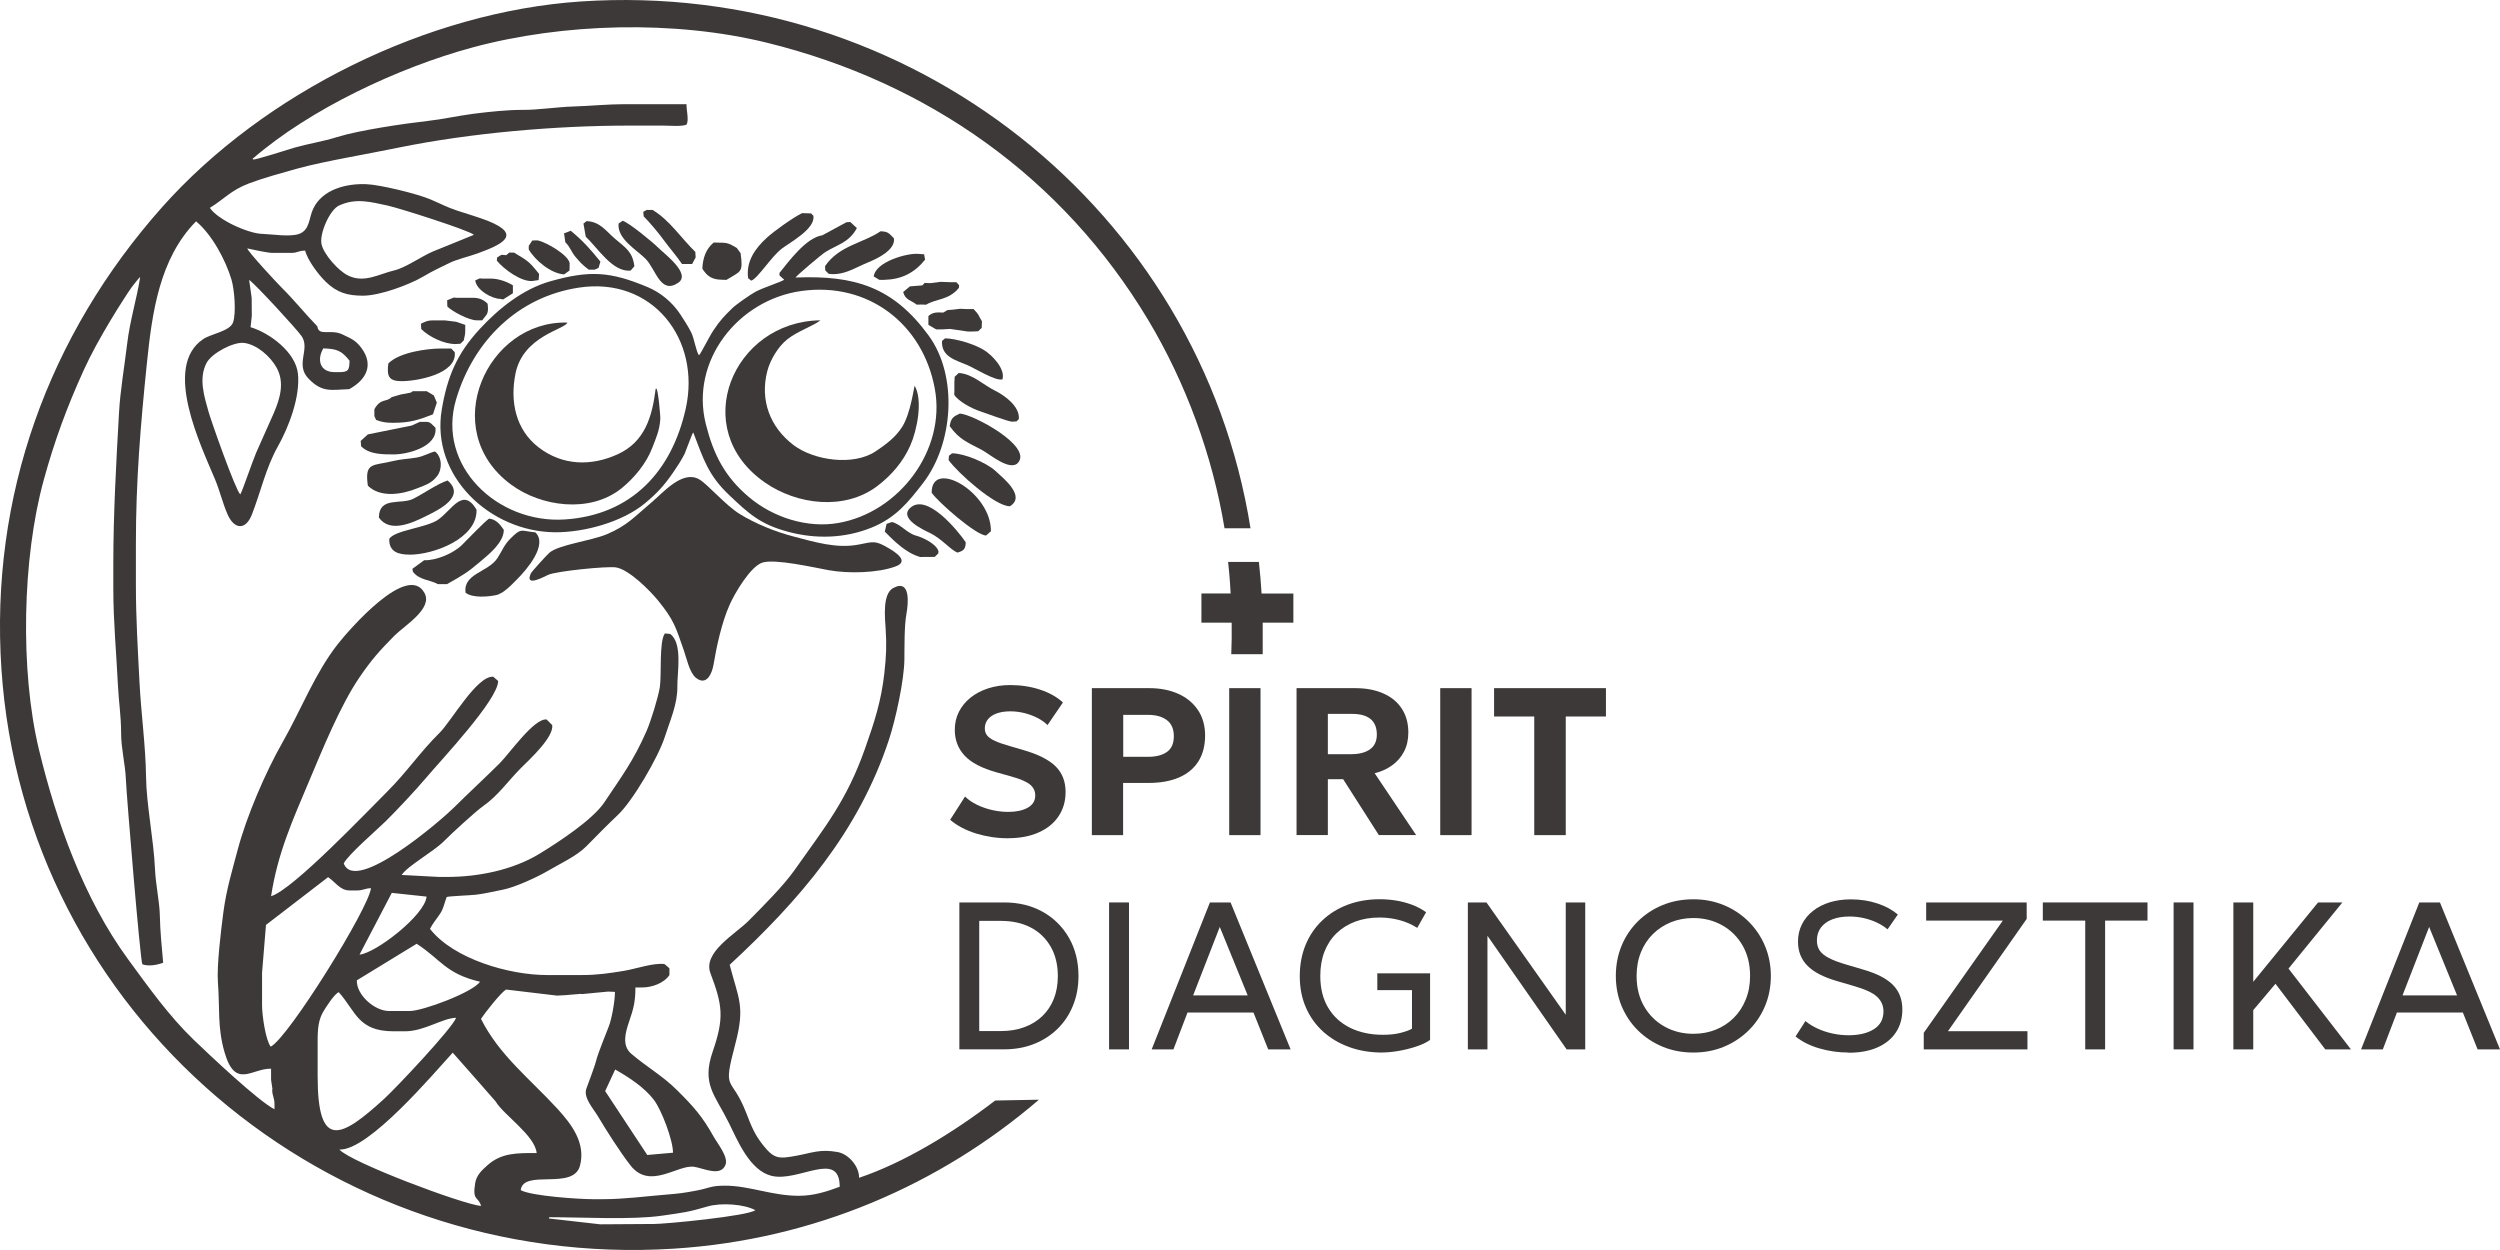 <svg width="120" height="60" viewBox="0 0 120 60" fill="none" xmlns="http://www.w3.org/2000/svg">
<path d="M62.079 28.489H60.556C60.525 27.981 60.483 27.477 60.427 26.974H58.949C58.968 27.151 58.985 27.327 59.002 27.503C59.03 27.827 59.056 28.157 59.07 28.486H57.668V29.887H59.12C59.129 30.387 59.12 30.893 59.101 31.402H60.61V30.261C60.61 30.138 60.61 30.013 60.61 29.887H62.082V28.486L62.079 28.489Z" fill="#3D3939"/>
<path d="M36.604 27.002C37.215 26.815 39.07 27.24 39.777 27.369C40.697 27.536 42.133 27.514 43.009 27.181C43.684 26.924 42.91 26.463 42.64 26.304C42.015 25.935 41.919 25.999 41.232 26.136C40.165 26.348 39.107 26.016 38.082 25.75C37.226 25.527 36.266 25.141 35.514 24.677C34.805 24.241 33.958 23.226 33.547 23C32.741 22.556 31.812 23.665 31.258 24.129C30.472 24.783 30.129 25.219 29.132 25.641C28.375 25.963 26.835 26.139 26.376 26.527C26.261 26.625 25.523 27.43 25.481 27.525C25.157 28.227 26.162 27.656 26.32 27.589C26.731 27.413 29.093 27.173 29.555 27.234C30.18 27.321 31.196 28.344 31.596 28.836C32.364 29.783 32.437 30.113 32.829 31.234C32.958 31.603 33.099 32.288 33.4 32.531C33.918 32.953 34.183 32.313 34.25 31.899C34.4 30.999 34.647 29.876 35.016 29.043C35.255 28.498 36.018 27.181 36.607 27" fill="#3D3939"/>
<path d="M38.456 13.969C41.671 13.514 44.312 15.554 44.875 18.682C45.402 21.597 43.175 24.585 40.247 25.102C38.743 25.367 37.105 24.834 35.954 23.864C34.78 22.877 34.242 21.801 33.879 20.353C33.121 17.334 35.41 14.4 38.456 13.969ZM27.778 13.807C31.32 13.265 33.656 16.286 32.916 19.612C32.246 22.617 30.323 24.724 27.108 24.934C23.885 25.144 20.94 22.366 21.894 19.163C22.722 16.387 24.833 14.257 27.778 13.807ZM38.183 13.321C38.273 13.195 39.439 12.209 39.619 12.097C40.21 11.731 40.745 11.652 41.131 10.948L40.813 10.655L40.627 10.668L39.47 11.295C38.698 11.406 37.874 12.53 37.415 13.1V13.22L37.643 13.427C37.485 13.539 36.618 13.81 36.258 14.008C36.007 14.146 35.32 14.623 35.146 14.797C34.723 15.216 34.583 15.356 34.248 15.853C34.025 16.186 33.682 16.904 33.552 17.055C33.417 16.89 33.324 16.253 33.181 15.962C33.054 15.702 32.815 15.328 32.651 15.082C32.271 14.509 31.714 14.042 31.078 13.777C29.281 13.027 28.307 12.972 26.43 13.497C25.104 13.869 23.944 14.802 23.026 15.794C21.928 16.982 21.466 18.098 21.204 19.663C20.67 22.86 23.53 25.521 26.63 25.549C28.034 25.56 29.87 25.063 30.959 24.157C31.553 23.665 31.9 23.282 32.33 22.651C32.533 22.352 32.702 22.1 32.865 21.776C32.913 21.678 33.237 20.77 33.268 20.77H33.282C33.755 22.002 33.983 22.796 34.982 23.746C35.945 24.663 36.491 25.166 37.823 25.524C39.154 25.884 40.551 25.845 41.835 25.325C42.989 24.859 43.589 24.118 44.309 23.184C45.754 21.309 46.001 18.067 44.58 16.113C42.871 13.765 41.013 13.209 38.186 13.321" fill="#3D3939"/>
<path d="M43.904 18.511C43.873 18.556 43.715 19.825 43.316 20.471C43 20.982 42.516 21.343 42.018 21.672C40.959 22.371 39.07 22.108 38.088 21.362C36.956 20.501 36.472 19.204 36.829 17.818C36.967 17.279 37.35 16.636 37.792 16.286C38.304 15.881 39.073 15.632 39.38 15.375C35.177 15.426 33.012 20.588 36.714 23.159C38.259 24.233 40.542 24.518 42.111 23.33C42.789 22.816 43.349 22.164 43.693 21.387C44.031 20.624 44.304 19.196 43.901 18.511" fill="#3D3939"/>
<path d="M31.472 18.662C31.305 19.987 30.965 21.214 29.633 21.812C28.364 22.385 27.007 22.349 25.872 21.488C24.74 20.627 24.476 19.26 24.743 17.933C25.109 16.116 27.128 15.814 27.235 15.484C23.361 15.37 20.993 20.644 24.526 23.257C25.979 24.333 28.321 24.641 29.814 23.453C30.444 22.95 31.03 22.237 31.314 21.482C31.503 20.988 31.652 20.677 31.694 20.13C31.708 19.959 31.581 18.64 31.503 18.657L31.472 18.662Z" fill="#3D3939"/>
<path d="M22.345 28.447C22.666 28.713 23.417 28.646 23.8 28.568C24.177 28.492 24.558 28.064 24.825 27.799C25.284 27.343 26.314 26.142 25.698 25.555C24.969 25.482 25.039 25.32 24.498 25.854C24.203 26.144 24.085 26.474 23.871 26.798C23.42 27.475 22.229 27.525 22.345 28.447Z" fill="#3D3939"/>
<path d="M21.463 28.034C22.17 27.637 22.424 27.494 23.051 26.96C23.491 26.586 24.18 26.038 24.183 25.434C24.011 25.177 23.809 24.923 23.474 24.895C23.257 25.038 22.424 25.91 22.179 26.153C21.765 26.564 20.926 26.913 20.36 26.891L19.797 27.301L19.819 27.441C20.115 27.846 20.642 27.827 21.016 28.037H21.461L21.463 28.034Z" fill="#3D3939"/>
<path d="M19.662 26.625C20.813 26.625 22.913 25.851 22.874 24.465C22.215 23.352 21.689 24.49 21.024 24.948C20.464 25.334 18.941 25.451 18.685 25.865C18.662 26.499 19.138 26.622 19.662 26.622" fill="#3D3939"/>
<path d="M17.657 23.313C18.265 23.914 19.318 23.73 20.042 23.433C20.416 23.279 20.706 23.21 20.982 22.852C21.244 22.514 21.216 21.921 20.878 21.67C20.588 21.739 20.357 21.901 19.98 21.966C19.622 22.027 19.239 22.038 18.887 22.125C17.911 22.374 17.491 22.15 17.657 23.313Z" fill="#3D3939"/>
<path d="M45.587 20.456C46.049 21.105 46.457 21.239 47.119 21.591C47.516 21.804 48.496 22.656 48.876 22.201C49.54 21.401 46.711 19.892 46.075 19.85C45.748 19.998 45.647 20.068 45.585 20.454" fill="#3D3939"/>
<path d="M44.72 23.651C45.01 24.084 46.857 25.706 47.333 25.703L47.564 25.499C47.586 23.623 44.709 21.988 44.72 23.648" fill="#3D3939"/>
<path d="M18.186 24.842C18.719 25.608 19.805 25.096 20.495 24.75C21.052 24.473 22.378 23.836 21.486 23.064C21.01 23.215 20.366 23.671 19.842 23.939C19.251 24.241 18.198 23.813 18.186 24.842Z" fill="#3D3939"/>
<path d="M19.749 20.429L17.657 20.851L17.314 21.164L17.334 21.421C17.716 21.812 18.358 21.812 18.899 21.812C19.583 21.812 21.016 21.435 20.901 20.529C20.566 20.188 20.625 20.258 20.152 20.25L19.749 20.431V20.429Z" fill="#3D3939"/>
<path d="M45.824 18.092L45.81 18.349V18.729L45.804 18.95C46.004 19.271 46.666 19.618 47.029 19.735C47.294 19.822 48.42 20.247 48.589 20.241L48.794 20.227L48.904 20.118C48.963 19.52 48.242 18.986 47.749 18.746C47.209 18.48 46.666 17.935 46.018 17.905L45.821 18.089L45.824 18.092Z" fill="#3D3939"/>
<path d="M18.64 17.444C18.561 18.056 18.654 18.296 19.279 18.296C20.019 18.296 21.953 17.949 21.827 16.904L21.661 16.731H21.238L21.185 16.728C20.487 16.728 19.161 16.913 18.64 17.446" fill="#3D3939"/>
<path d="M45.551 21.871L45.534 22.083C45.953 22.684 47.775 24.311 48.476 24.3C49.258 23.822 48.163 22.958 47.786 22.609C47.344 22.203 46.28 21.759 45.7 21.759L45.551 21.874V21.871Z" fill="#3D3939"/>
<path d="M19.721 18.844L19.248 18.933L18.8 19.062C18.536 19.327 18.279 19.093 17.97 19.643V19.973L18.054 20.157C18.327 20.264 18.544 20.294 18.843 20.294H18.896C19.684 20.294 20.092 20.155 20.782 19.889L20.968 19.325L20.824 18.981L20.481 18.777H20.149H19.817L19.718 18.844H19.721Z" fill="#3D3939"/>
<path d="M35.911 13.354L36.058 13.472C36.384 13.36 37.018 12.315 37.541 11.923C37.964 11.608 39.146 10.976 39.042 10.355L38.929 10.244L38.501 10.23C38.074 10.437 37.167 11.082 36.807 11.412C36.243 11.926 35.799 12.555 35.911 13.354Z" fill="#3D3939"/>
<path d="M39.602 12.776L39.614 12.983L39.78 13.145C40.5 13.234 41.021 12.86 41.655 12.6C42.114 12.413 42.983 12.002 42.91 11.443C42.668 11.197 42.637 11.113 42.263 11.102C41.458 11.661 40.267 11.784 39.602 12.776Z" fill="#3D3939"/>
<path d="M29.692 10.73C29.619 11.46 30.52 11.963 30.979 12.415C31.483 12.91 31.691 14.159 32.556 13.572C33.183 13.145 31.905 12.197 31.607 11.901C31.334 11.627 30.213 10.705 29.89 10.596L29.692 10.73Z" fill="#3D3939"/>
<path d="M46.356 26.03C45.976 25.471 44.47 23.615 43.673 24.395C43.163 24.892 44.312 25.429 44.63 25.58C45.199 25.851 45.644 26.413 45.965 26.524C46.266 26.432 46.345 26.351 46.356 26.027" fill="#3D3939"/>
<path d="M45.219 16.359C45.16 17.133 45.911 17.298 46.426 17.522C46.792 17.678 47.795 18.307 48.118 18.209C48.267 17.709 47.626 17.041 47.215 16.792C46.756 16.513 45.908 16.256 45.368 16.239L45.216 16.362L45.219 16.359Z" fill="#3D3939"/>
<path d="M33.71 12.893C33.946 13.268 34.18 13.419 34.642 13.427L34.867 13.435C35.56 13.002 35.681 13.114 35.548 12.15L35.365 11.901C35.016 11.705 34.977 11.649 34.535 11.647L34.259 11.641C33.885 11.943 33.733 12.393 33.713 12.896" fill="#3D3939"/>
<path d="M28.006 10.733L28.116 11.362C28.679 11.884 29.411 13.089 30.273 12.986L30.45 12.781C30.368 12.094 30.033 11.893 29.532 11.471C29.079 11.088 28.803 10.635 28.153 10.615L28.003 10.736L28.006 10.733Z" fill="#3D3939"/>
<path d="M30.875 10.168L30.897 10.386C31.168 10.655 31.621 11.194 31.843 11.501C32.128 11.893 32.482 12.295 32.736 12.672H33.223L33.392 12.354L33.375 12.091C32.688 11.423 32.159 10.582 31.323 10.076H31.041L30.872 10.171L30.875 10.168Z" fill="#3D3939"/>
<path d="M45.7 14.867L45.48 14.883L45.275 15.004C44.979 14.989 44.779 14.976 44.563 15.171V15.593L44.937 15.811H45.216L45.602 15.789L46.471 15.915H46.635L46.95 15.901L47.122 15.739L47.133 15.42C46.93 15.098 47.043 15.163 46.733 14.836H46.418L46.089 14.822L45.706 14.867H45.7Z" fill="#3D3939"/>
<path d="M44.284 26.734H44.664L44.87 26.729L45.038 26.564L45.047 26.463C44.951 26.111 44.304 25.798 43.957 25.706C43.544 25.596 43.228 25.155 42.814 25.057L42.555 25.146L42.471 25.521C42.95 26.005 43.51 26.555 44.174 26.737H44.284V26.734Z" fill="#3D3939"/>
<path d="M44.72 13.581L44.667 13.592L44.382 13.581L44.273 13.698L43.676 13.746L43.352 14.017C43.453 14.403 43.721 14.403 44.002 14.623L44.228 14.618L44.453 14.626C44.923 14.333 45.539 14.419 46.029 13.816L46.038 13.693L45.906 13.544H45.59L45.154 13.528L44.717 13.586L44.72 13.581Z" fill="#3D3939"/>
<path d="M41.939 13.271L42.209 13.433H42.434C43.271 13.413 43.887 13.106 44.405 12.463L44.357 12.206L44.067 12.186C43.547 12.141 42.021 12.563 41.939 13.271Z" fill="#3D3939"/>
<path d="M20.205 15.537L20.219 15.794C20.591 16.169 21.314 16.513 21.841 16.513H21.894L22.1 16.499L22.263 16.337C22.285 16.18 22.331 16.085 22.331 15.918V15.593L21.894 15.445L21.351 15.378H20.751C20.54 15.378 20.399 15.442 20.205 15.54" fill="#3D3939"/>
<path d="M25.38 11.803V11.974C25.684 12.496 26.438 13.131 27.077 13.17L27.336 12.986L27.342 12.781V12.619C27.243 12.214 26.244 11.641 25.816 11.538L25.551 11.543L25.377 11.806L25.38 11.803Z" fill="#3D3939"/>
<path d="M21.464 14.414L21.472 14.713C21.717 14.959 22.519 15.375 22.874 15.375H23.147C23.302 15.143 23.434 15.118 23.423 14.78L23.406 14.579C23.212 14.383 22.998 14.294 22.711 14.294H21.894L21.782 14.282L21.464 14.414Z" fill="#3D3939"/>
<path d="M24.301 12.248L24.068 12.231L23.862 12.357L23.848 12.513C24.192 12.932 25.017 13.528 25.546 13.489L25.853 13.444L25.878 13.15C25.357 12.502 25.34 12.536 24.679 12.127L24.448 12.122L24.301 12.248Z" fill="#3D3939"/>
<path d="M27.074 11.202L27.136 11.63C27.373 11.854 27.412 12.085 27.626 12.334C27.899 12.65 27.927 12.684 28.259 12.944H28.544L28.732 12.854L28.82 12.558C28.341 11.968 27.998 11.574 27.395 11.076L27.074 11.202Z" fill="#3D3939"/>
<path d="M22.812 13.461C22.86 13.916 23.606 14.347 24.02 14.347L24.147 14.375L24.619 14.076V13.698C24.341 13.517 23.913 13.374 23.584 13.374H23.147L23.032 13.36L22.809 13.461H22.812Z" fill="#3D3939"/>
<path d="M47.769 52.825C45.717 54.396 43.38 55.813 41.235 56.534C41.249 55.998 40.737 55.388 40.196 55.296C39.343 55.148 39.008 55.333 38.211 55.478C37.372 55.632 37.153 55.632 36.618 54.955C36.224 54.458 36.063 54.05 35.835 53.46C35.092 51.523 34.656 52.532 35.298 50.097C35.776 48.281 35.447 47.951 35.025 46.31C38.383 43.199 41.212 39.924 42.668 35.51C42.989 34.535 43.4 32.66 43.411 31.651C43.419 30.985 43.4 30.06 43.515 29.426C43.586 29.032 43.738 27.757 42.871 28.227C42.35 28.509 42.479 29.666 42.51 30.166C42.564 30.985 42.538 31.508 42.448 32.319C42.296 33.674 41.967 34.669 41.519 35.938C40.635 38.437 39.613 39.675 38.133 41.771C37.598 42.531 36.612 43.51 35.939 44.192C35.306 44.832 33.721 45.709 34.101 46.713C34.684 48.253 34.768 48.856 34.211 50.472C33.67 52.04 34.309 52.535 34.974 53.876C35.399 54.731 35.976 56.174 37.026 56.439C38.318 56.766 40.303 55.17 40.306 56.965C39.664 57.205 39.042 57.398 38.344 57.398C37.054 57.398 35.973 56.912 34.802 56.912C34.084 56.912 34.05 57.035 33.408 57.152C32.775 57.269 32.617 57.289 31.967 57.342C30.971 57.423 29.974 57.56 28.972 57.56H28.425C27.781 57.56 25.495 57.409 24.994 57.127C25.12 56.093 27.522 57.16 27.84 55.95C28.122 54.874 27.449 53.977 26.753 53.217C25.47 51.816 23.947 50.637 23.088 48.904C23.274 48.619 24.011 47.68 24.287 47.498L26.736 47.789L27.119 47.769L27.879 47.705L27.936 47.716L29.189 47.596L29.518 47.61C29.518 48.021 29.369 48.921 29.208 49.304C29.127 49.496 28.693 50.617 28.659 50.76C28.569 51.137 28.29 51.855 28.147 52.25C27.989 52.683 28.476 53.206 28.693 53.569C29.113 54.276 29.774 55.316 30.272 55.95C31.201 57.127 32.525 55.889 33.318 56.006C33.755 56.07 34.599 56.504 34.825 55.908C34.968 55.525 34.442 54.897 34.248 54.547C33.715 53.588 33.276 53.099 32.502 52.331C31.79 51.623 31.044 51.218 30.295 50.575C29.836 50.181 30.027 49.536 30.196 49.041C30.41 48.418 30.5 48.074 30.5 47.398H30.827C31.291 47.398 31.871 47.196 32.133 46.802V46.478L31.899 46.277C31.404 46.199 30.512 46.506 29.965 46.598C29.25 46.715 28.676 46.802 27.939 46.802H26.249C24.465 46.802 21.782 46.045 20.639 44.586C20.776 44.315 20.954 44.116 21.117 43.87C21.309 43.582 21.323 43.35 21.441 43.057C21.551 43.012 22.573 42.979 22.854 42.945C23.26 42.898 23.73 42.783 24.138 42.705C24.698 42.599 25.782 42.107 26.286 41.807C26.857 41.472 27.685 41.089 28.144 40.622C28.578 40.184 29.203 39.541 29.642 39.133C30.371 38.453 31.604 36.332 31.908 35.379C32.159 34.591 32.527 33.797 32.513 32.95C32.502 32.302 32.781 30.873 32.167 30.429L31.916 30.404C31.629 30.781 31.764 32.377 31.672 32.978C31.593 33.484 31.238 34.624 31.03 35.1C30.396 36.539 29.853 37.243 29.011 38.509C28.445 39.359 26.77 40.446 25.895 40.98C24.608 41.766 22.941 42.093 21.458 42.093H21.078L19.279 41.998C19.577 41.553 20.799 40.888 21.309 40.377C21.663 40.019 22.823 38.951 23.2 38.685C23.916 38.185 24.405 37.464 25.011 36.86C25.43 36.444 26.584 35.387 26.508 34.806L26.238 34.535C25.638 34.462 24.473 36.151 23.977 36.645C23.248 37.369 22.497 38.059 21.77 38.781C21.174 39.373 17.044 42.937 16.5 41.444C16.7 41.031 18.116 39.812 18.53 39.404C19.084 38.853 19.963 37.917 20.464 37.322C21.162 36.494 23.924 33.571 23.91 32.685L23.676 32.483C22.891 32.422 21.663 34.624 21.089 35.186C20.191 36.067 19.515 37.076 18.583 38.001C17.615 38.962 14.056 42.71 13.012 43.018C13.33 40.944 14.045 39.373 14.842 37.481C15.487 35.955 16.331 33.87 17.252 32.517C17.832 31.667 18.217 31.237 18.935 30.51C19.411 30.032 20.776 29.222 20.382 28.475C19.58 26.955 16.737 30.256 16.224 30.904C15.126 32.293 14.442 34.091 13.567 35.622C12.747 37.056 11.83 39.194 11.41 40.785C11.134 41.827 10.867 42.696 10.723 43.781C10.611 44.636 10.397 46.363 10.461 47.174C10.557 48.398 10.425 49.306 10.785 50.533C11.298 52.291 12.097 51.274 13.012 51.297V51.839L13.077 52.269L13.066 52.325C13.066 52.582 13.175 52.716 13.175 52.974V53.245C12.39 52.848 10.034 50.617 9.293 49.905C8.094 48.748 7.128 47.381 6.148 46.045C4.02 43.138 2.7 39.426 1.866 35.966C0.96 32.187 1.067 26.801 2.097 23.05C2.615 21.164 3.209 19.545 4.02 17.765C4.392 16.949 4.814 16.205 5.27 15.437C5.49 15.068 5.723 14.693 5.957 14.333C6.075 14.151 6.199 13.953 6.326 13.779C6.354 13.738 6.706 13.293 6.717 13.304L6.726 13.318C6.559 14.366 6.239 15.378 6.106 16.482C5.977 17.567 5.771 18.741 5.712 19.822C5.577 22.215 5.439 24.672 5.439 27.067V28.257C5.439 29.831 5.585 31.337 5.661 32.903C5.701 33.71 5.813 34.359 5.813 35.186C5.813 35.93 6.016 36.712 6.041 37.391C6.075 38.216 6.737 46.157 6.833 46.285C7.125 46.397 7.542 46.319 7.832 46.212C7.762 45.444 7.688 44.709 7.672 43.937C7.657 43.272 7.474 42.473 7.441 41.732C7.379 40.309 7.027 38.627 7.01 37.291C6.993 35.832 6.771 34.227 6.695 32.738C6.616 31.178 6.523 29.666 6.523 28.095V26.094C6.523 23.081 6.745 20.409 7.052 17.424C7.3 15.026 7.646 12.418 9.411 10.624C10.174 11.258 10.83 12.48 11.112 13.424C11.252 13.897 11.343 15.012 11.188 15.47C11.044 15.898 10.138 16.021 9.76 16.273C7.781 17.592 9.662 21.421 10.326 23.02C10.549 23.553 10.698 24.185 10.926 24.697C11.247 25.423 11.796 25.457 12.091 24.697C12.508 23.632 12.764 22.447 13.333 21.438C13.873 20.479 14.417 19.034 14.301 17.936C14.192 16.907 12.95 15.982 12.027 15.705L12.086 15.166L12.08 14.299L11.959 13.436C12.241 13.62 14.262 15.817 14.479 16.138C14.904 16.764 14.147 17.5 14.817 18.184C15.484 18.866 15.915 18.707 16.765 18.679C17.567 18.237 17.961 17.533 17.348 16.703C17.06 16.317 16.832 16.245 16.427 16.049C15.87 15.781 15.295 16.161 15.233 15.666C14.665 15.082 14.104 14.383 13.516 13.802C13.285 13.573 11.917 12.1 11.869 11.924C12.097 11.977 12.86 12.139 13.068 12.139H13.995C14.279 12.139 14.321 12.03 14.648 12.03C14.76 12.491 15.298 13.201 15.642 13.531C16.176 14.05 16.686 14.193 17.426 14.193C18.22 14.193 19.628 13.679 20.315 13.274C20.768 13.005 21.106 12.851 21.568 12.625C21.948 12.438 22.519 12.312 22.947 12.155C24.025 11.756 25.14 11.281 23.398 10.593C23.065 10.462 22.345 10.238 21.97 10.118C21.461 9.953 21.137 9.771 20.667 9.573C20.042 9.305 18.262 8.869 17.593 8.841C16.635 8.799 15.467 9.084 15.028 10.031C14.822 10.473 14.876 11.06 14.332 11.236C13.893 11.379 13.049 11.242 12.576 11.225C11.903 11.205 10.453 10.548 10.073 9.978C10.78 9.542 11.078 9.137 11.942 8.807C12.64 8.542 13.496 8.31 14.231 8.103C14.943 7.904 15.943 7.703 16.683 7.561C17.508 7.401 18.369 7.242 19.189 7.074C22.604 6.381 26.686 6.029 30.174 6.029H31.863C32.142 6.029 32.741 6.085 32.958 5.979C33.076 5.741 32.944 5.299 32.953 5H30.011C29.169 5 28.341 5.087 27.511 5.112C26.739 5.137 25.793 5.28 25.115 5.274C24.38 5.269 23.479 5.366 22.741 5.459C22.001 5.554 21.241 5.727 20.532 5.805C19.411 5.931 17.224 6.252 16.188 6.577C15.481 6.798 14.842 6.887 14.141 7.085C13.938 7.144 12.204 7.703 12.151 7.653L12.122 7.625C14.873 5.235 19.138 3.239 22.651 2.286C27.035 1.096 32.387 0.962 36.806 2.049C44.548 3.952 51.015 8.522 55.111 15.356C56.913 18.363 58.2 21.857 58.777 25.356H60.024C57.589 10.073 43.693 -0.981 27.888 0.07C20.529 0.559 12.683 4.447 7.798 9.925C2.303 16.094 -0.484 23.855 0.068 32.112C1.177 48.703 15.732 60.989 32.344 59.936C39.064 59.511 45.117 56.867 49.869 52.786L47.769 52.825ZM31.407 52.823C31.75 53.284 32.299 54.701 32.305 55.33L31.069 55.439L29.048 52.373L29.529 51.336C30.177 51.705 30.937 52.191 31.41 52.823H31.407ZM15.515 16.723C16.168 16.745 16.39 16.823 16.779 17.315C16.762 17.74 16.751 17.863 16.283 17.863H16.067C15.343 17.863 15.205 17.259 15.518 16.723H15.515ZM16.286 9.861C17.083 9.492 17.801 9.696 18.612 9.869C19.135 9.981 22.536 11.06 22.747 11.272C22.741 11.281 21.013 11.974 20.793 12.066C20.267 12.284 19.467 12.851 18.933 12.977C18.189 13.15 17.485 13.609 16.703 13.223C16.247 13 15.546 12.223 15.433 11.72C15.326 11.236 15.813 10.076 16.281 9.861H16.286ZM11.697 16.457C12.334 16.532 12.981 17.111 13.28 17.653C13.665 18.355 13.451 19.109 13.142 19.828C12.866 20.468 12.564 21.105 12.291 21.742C12.125 22.128 11.638 23.562 11.534 23.732C11.312 23.545 10.149 20.255 10.011 19.766C9.803 19.028 9.527 18.17 9.91 17.43C10.16 16.943 11.227 16.401 11.7 16.46L11.697 16.457ZM23.04 47.124C22.708 47.624 20.303 48.529 19.662 48.529H18.682C17.97 48.529 17.103 47.747 17.128 47.056L20 45.301C21.188 46.073 21.379 46.73 23.04 47.124ZM20.475 43.037C20.399 43.929 18.02 45.762 17.257 45.821L18.806 42.858L20.478 43.037H20.475ZM12.998 50.243C12.753 49.949 12.579 48.742 12.579 48.258V46.69L12.767 44.396L15.748 42.104C16.069 42.308 16.317 42.741 16.773 42.741H17.153C17.41 42.741 17.545 42.638 17.806 42.632C17.713 43.58 13.854 49.796 12.995 50.24L12.998 50.243ZM15.247 51.665V50.206C15.247 49.667 15.225 49.086 15.489 48.608C15.613 48.387 16.067 47.677 16.264 47.627C17.088 48.56 17.187 49.502 18.896 49.502H19.442C20.366 49.502 21.244 48.865 21.894 48.854C21.7 49.371 19.014 52.219 18.448 52.736C16.373 54.634 15.247 55.224 15.247 51.665ZM22.809 56.794C22.66 57.669 22.967 57.417 23.091 57.887C22.178 57.8 16.838 55.794 16.292 55.179C17.694 55.232 20.793 51.551 21.731 50.528C21.736 50.533 23.769 52.834 23.789 52.867C24.16 53.507 25.683 54.502 25.759 55.346C24.839 55.346 24.082 55.324 23.403 55.928C23.116 56.182 22.874 56.406 22.806 56.797L22.809 56.794ZM31.32 58.751L28.811 58.767L26.354 58.488L26.362 58.426C27.93 58.426 30.331 58.563 31.787 58.351C32.764 58.209 33 58.194 33.958 57.912C34.625 57.714 35.742 57.806 36.255 58.088C35.92 58.365 31.973 58.754 31.317 58.754L31.32 58.751Z" fill="#3D3939"/>
<path d="M8.301 48.772C8.301 48.772 8.285 48.739 8.277 48.747C8.269 48.755 8.301 48.772 8.301 48.772Z" fill="#3D3939"/>
<path d="M48.389 40.237C47.865 40.237 47.355 40.161 46.86 40.01C46.367 39.859 45.948 39.639 45.607 39.351L46.322 38.233C46.477 38.386 46.669 38.52 46.899 38.63C47.127 38.741 47.372 38.825 47.631 38.884C47.89 38.943 48.144 38.971 48.394 38.971C48.78 38.971 49.093 38.904 49.332 38.769C49.571 38.635 49.692 38.44 49.692 38.18C49.692 37.973 49.608 37.797 49.439 37.657C49.27 37.517 48.955 37.383 48.496 37.257L47.845 37.075C47.13 36.877 46.618 36.609 46.303 36.271C45.987 35.932 45.83 35.519 45.83 35.035C45.83 34.719 45.894 34.431 46.027 34.169C46.159 33.906 46.345 33.68 46.581 33.49C46.821 33.297 47.102 33.149 47.429 33.042C47.755 32.936 48.11 32.883 48.493 32.883C49.011 32.883 49.492 32.959 49.937 33.107C50.382 33.255 50.742 33.462 51.021 33.719L50.281 34.803C50.145 34.669 49.982 34.554 49.791 34.457C49.599 34.359 49.391 34.283 49.169 34.227C48.946 34.172 48.721 34.144 48.493 34.144C48.248 34.144 48.034 34.177 47.851 34.241C47.665 34.306 47.524 34.401 47.423 34.524C47.322 34.647 47.271 34.792 47.271 34.965C47.271 35.097 47.308 35.209 47.381 35.301C47.454 35.393 47.578 35.48 47.752 35.561C47.927 35.642 48.166 35.726 48.47 35.812L49.14 36.008C49.844 36.212 50.354 36.472 50.672 36.788C50.99 37.103 51.148 37.514 51.148 38.017C51.148 38.453 51.038 38.839 50.815 39.175C50.593 39.51 50.275 39.77 49.861 39.954C49.447 40.142 48.955 40.234 48.386 40.234L48.389 40.237Z" fill="#3D3939"/>
<path d="M52.409 40.086V33.031H55.165C55.686 33.031 56.148 33.121 56.55 33.3C56.953 33.478 57.268 33.738 57.499 34.079C57.73 34.42 57.845 34.828 57.845 35.306C57.845 35.784 57.738 36.206 57.524 36.544C57.31 36.883 57.003 37.14 56.598 37.316C56.193 37.492 55.703 37.581 55.128 37.581H53.909V40.086H52.406H52.409ZM53.912 36.327H55.106C55.494 36.327 55.798 36.248 56.018 36.089C56.238 35.93 56.344 35.681 56.344 35.337C56.344 34.993 56.232 34.733 56.01 34.566C55.787 34.398 55.489 34.314 55.117 34.314H53.915V36.324L53.912 36.327Z" fill="#3D3939"/>
<path d="M59.002 40.086V33.031H60.505V40.086H59.002Z" fill="#3D3939"/>
<path d="M62.234 40.086V33.031H65.052C65.567 33.031 66.015 33.115 66.4 33.285C66.786 33.456 67.082 33.699 67.287 34.018C67.496 34.336 67.6 34.719 67.6 35.161C67.6 35.51 67.529 35.818 67.391 36.081C67.254 36.343 67.062 36.564 66.82 36.737C66.578 36.911 66.299 37.039 65.984 37.115L67.974 40.083H66.184L64.472 37.403H63.737V40.083H62.234V40.086ZM63.737 36.201H64.855C65.241 36.201 65.542 36.122 65.761 35.966C65.981 35.809 66.088 35.572 66.088 35.253C66.088 34.935 65.987 34.677 65.787 34.513C65.584 34.348 65.291 34.267 64.906 34.267H63.737V36.201Z" fill="#3D3939"/>
<path d="M69.131 40.086V33.031H70.635V40.086H69.131Z" fill="#3D3939"/>
<path d="M73.644 40.086V34.392H71.716V33.031H77.085V34.392H75.156V40.086H73.644Z" fill="#3D3939"/>
<path d="M46.049 50.371V43.317H48.2C48.898 43.317 49.515 43.468 50.05 43.767C50.584 44.066 51.007 44.485 51.311 45.016C51.615 45.547 51.767 46.159 51.767 46.847C51.767 47.361 51.68 47.833 51.505 48.264C51.331 48.694 51.086 49.066 50.767 49.379C50.449 49.692 50.072 49.935 49.636 50.109C49.199 50.282 48.721 50.368 48.2 50.368H46.049V50.371ZM47.003 49.491H48.045C48.459 49.491 48.831 49.429 49.166 49.306C49.501 49.183 49.785 49.007 50.027 48.778C50.266 48.549 50.452 48.272 50.582 47.948C50.711 47.624 50.776 47.258 50.776 46.852C50.776 46.313 50.663 45.843 50.435 45.444C50.207 45.047 49.892 44.739 49.484 44.524C49.075 44.309 48.597 44.203 48.045 44.203H47.003V49.494V49.491Z" fill="#3D3939"/>
<path d="M53.236 50.371V43.317H54.191V50.371H53.236Z" fill="#3D3939"/>
<path d="M55.28 50.371L58.076 43.317H59.067L61.95 50.371H60.874L60.167 48.602H57L56.325 50.371H55.28ZM57.271 47.778H59.889L58.549 44.493L57.271 47.778Z" fill="#3D3939"/>
<path d="M66.344 50.522C65.776 50.522 65.252 50.436 64.771 50.262C64.289 50.089 63.873 49.843 63.515 49.522C63.157 49.2 62.882 48.815 62.684 48.364C62.487 47.914 62.389 47.411 62.389 46.858C62.389 46.305 62.485 45.796 62.673 45.343C62.862 44.89 63.129 44.502 63.473 44.178C63.816 43.851 64.222 43.602 64.689 43.426C65.156 43.252 65.669 43.163 66.226 43.163C66.482 43.163 66.741 43.183 67.003 43.224C67.265 43.266 67.518 43.334 67.763 43.423C68.008 43.512 68.239 43.635 68.453 43.786L68.028 44.538C67.763 44.37 67.479 44.245 67.169 44.164C66.862 44.083 66.547 44.041 66.226 44.041C65.795 44.041 65.407 44.105 65.055 44.236C64.703 44.368 64.402 44.555 64.151 44.798C63.901 45.041 63.709 45.337 63.574 45.681C63.439 46.028 63.374 46.416 63.374 46.844C63.374 47.442 63.501 47.951 63.754 48.373C64.008 48.795 64.36 49.116 64.813 49.337C65.266 49.558 65.787 49.67 66.384 49.67C66.691 49.67 66.966 49.642 67.206 49.583C67.445 49.524 67.636 49.457 67.775 49.379V47.526H66.111V46.721H68.644V49.916C68.47 50.039 68.245 50.148 67.969 50.237C67.696 50.327 67.411 50.396 67.118 50.447C66.826 50.497 66.567 50.519 66.344 50.519V50.522Z" fill="#3D3939"/>
<path d="M70.457 50.371V43.317H71.35L75.156 48.708V43.317H76.091V50.371H75.198L71.398 44.918V50.371H70.457Z" fill="#3D3939"/>
<path d="M81.282 50.522C80.75 50.522 80.26 50.43 79.807 50.243C79.356 50.055 78.962 49.795 78.624 49.463C78.287 49.13 78.028 48.742 77.839 48.295C77.653 47.847 77.56 47.364 77.56 46.844C77.56 46.324 77.653 45.835 77.839 45.388C78.025 44.941 78.287 44.552 78.624 44.219C78.962 43.887 79.356 43.627 79.807 43.443C80.257 43.258 80.75 43.166 81.282 43.166C81.814 43.166 82.298 43.261 82.749 43.448C83.199 43.635 83.593 43.898 83.931 44.233C84.269 44.569 84.534 44.96 84.719 45.405C84.905 45.849 85.001 46.33 85.001 46.844C85.001 47.358 84.908 47.847 84.719 48.295C84.531 48.742 84.269 49.13 83.931 49.463C83.593 49.795 83.199 50.055 82.749 50.243C82.298 50.43 81.811 50.522 81.282 50.522ZM81.282 49.622C81.665 49.622 82.02 49.558 82.349 49.427C82.678 49.295 82.968 49.108 83.213 48.865C83.458 48.622 83.655 48.328 83.793 47.984C83.934 47.641 84.004 47.263 84.004 46.847C84.004 46.285 83.883 45.796 83.641 45.379C83.399 44.963 83.073 44.639 82.659 44.41C82.245 44.18 81.786 44.066 81.279 44.066C80.896 44.066 80.542 44.133 80.212 44.264C79.883 44.396 79.593 44.586 79.345 44.829C79.097 45.072 78.903 45.365 78.765 45.706C78.627 46.047 78.557 46.428 78.557 46.847C78.557 47.406 78.678 47.892 78.92 48.309C79.162 48.725 79.489 49.049 79.903 49.278C80.316 49.508 80.775 49.622 81.282 49.622Z" fill="#3D3939"/>
<path d="M88.728 50.522C88.252 50.522 87.785 50.455 87.332 50.324C86.879 50.192 86.496 50 86.186 49.751L86.662 49.01C86.836 49.156 87.036 49.279 87.261 49.379C87.484 49.48 87.72 49.558 87.971 49.611C88.222 49.664 88.475 49.692 88.731 49.692C89.235 49.692 89.64 49.594 89.947 49.401C90.254 49.206 90.406 48.921 90.406 48.546C90.406 48.27 90.305 48.038 90.099 47.845C89.894 47.652 89.514 47.478 88.953 47.319L88.182 47.093C87.532 46.906 87.056 46.66 86.755 46.352C86.454 46.047 86.304 45.664 86.304 45.203C86.304 44.893 86.366 44.616 86.493 44.368C86.617 44.119 86.794 43.904 87.022 43.725C87.247 43.546 87.518 43.406 87.827 43.311C88.137 43.216 88.475 43.169 88.844 43.169C89.3 43.169 89.725 43.236 90.119 43.367C90.513 43.498 90.84 43.677 91.096 43.898L90.603 44.608C90.451 44.48 90.277 44.37 90.079 44.278C89.882 44.186 89.674 44.116 89.449 44.066C89.227 44.016 88.999 43.993 88.768 43.993C88.461 43.993 88.188 44.038 87.954 44.127C87.718 44.217 87.537 44.348 87.405 44.521C87.275 44.695 87.211 44.904 87.211 45.148C87.211 45.326 87.253 45.48 87.338 45.614C87.422 45.746 87.568 45.869 87.779 45.98C87.991 46.092 88.278 46.201 88.647 46.307L89.469 46.55C90.102 46.735 90.567 46.978 90.865 47.28C91.163 47.582 91.313 47.976 91.313 48.462C91.313 48.873 91.211 49.234 91.011 49.544C90.809 49.854 90.516 50.097 90.13 50.271C89.745 50.444 89.277 50.531 88.725 50.531L88.728 50.522Z" fill="#3D3939"/>
<path d="M92.34 50.371V49.575L96.135 44.189H92.456V43.317H97.281V44.108L93.5 49.499H97.318V50.371H92.337H92.34Z" fill="#3D3939"/>
<path d="M100.091 50.371V44.189H98.055V43.317H103.08V44.189H101.045V50.371H100.091Z" fill="#3D3939"/>
<path d="M104.333 50.371V43.317H105.288V50.371H104.333Z" fill="#3D3939"/>
<path d="M107.202 50.371V43.317H108.156V47.126L111.267 43.317H112.435L109.848 46.492L112.846 50.371H111.613L109.223 47.221L108.156 48.487V50.371H107.202Z" fill="#3D3939"/>
<path d="M113.331 50.371L116.126 43.317H117.117L120 50.371H118.925L118.218 48.602H115.051L114.375 50.371H113.331ZM115.321 47.778H117.939L116.599 44.493L115.321 47.778Z" fill="#3D3939"/>
</svg>
